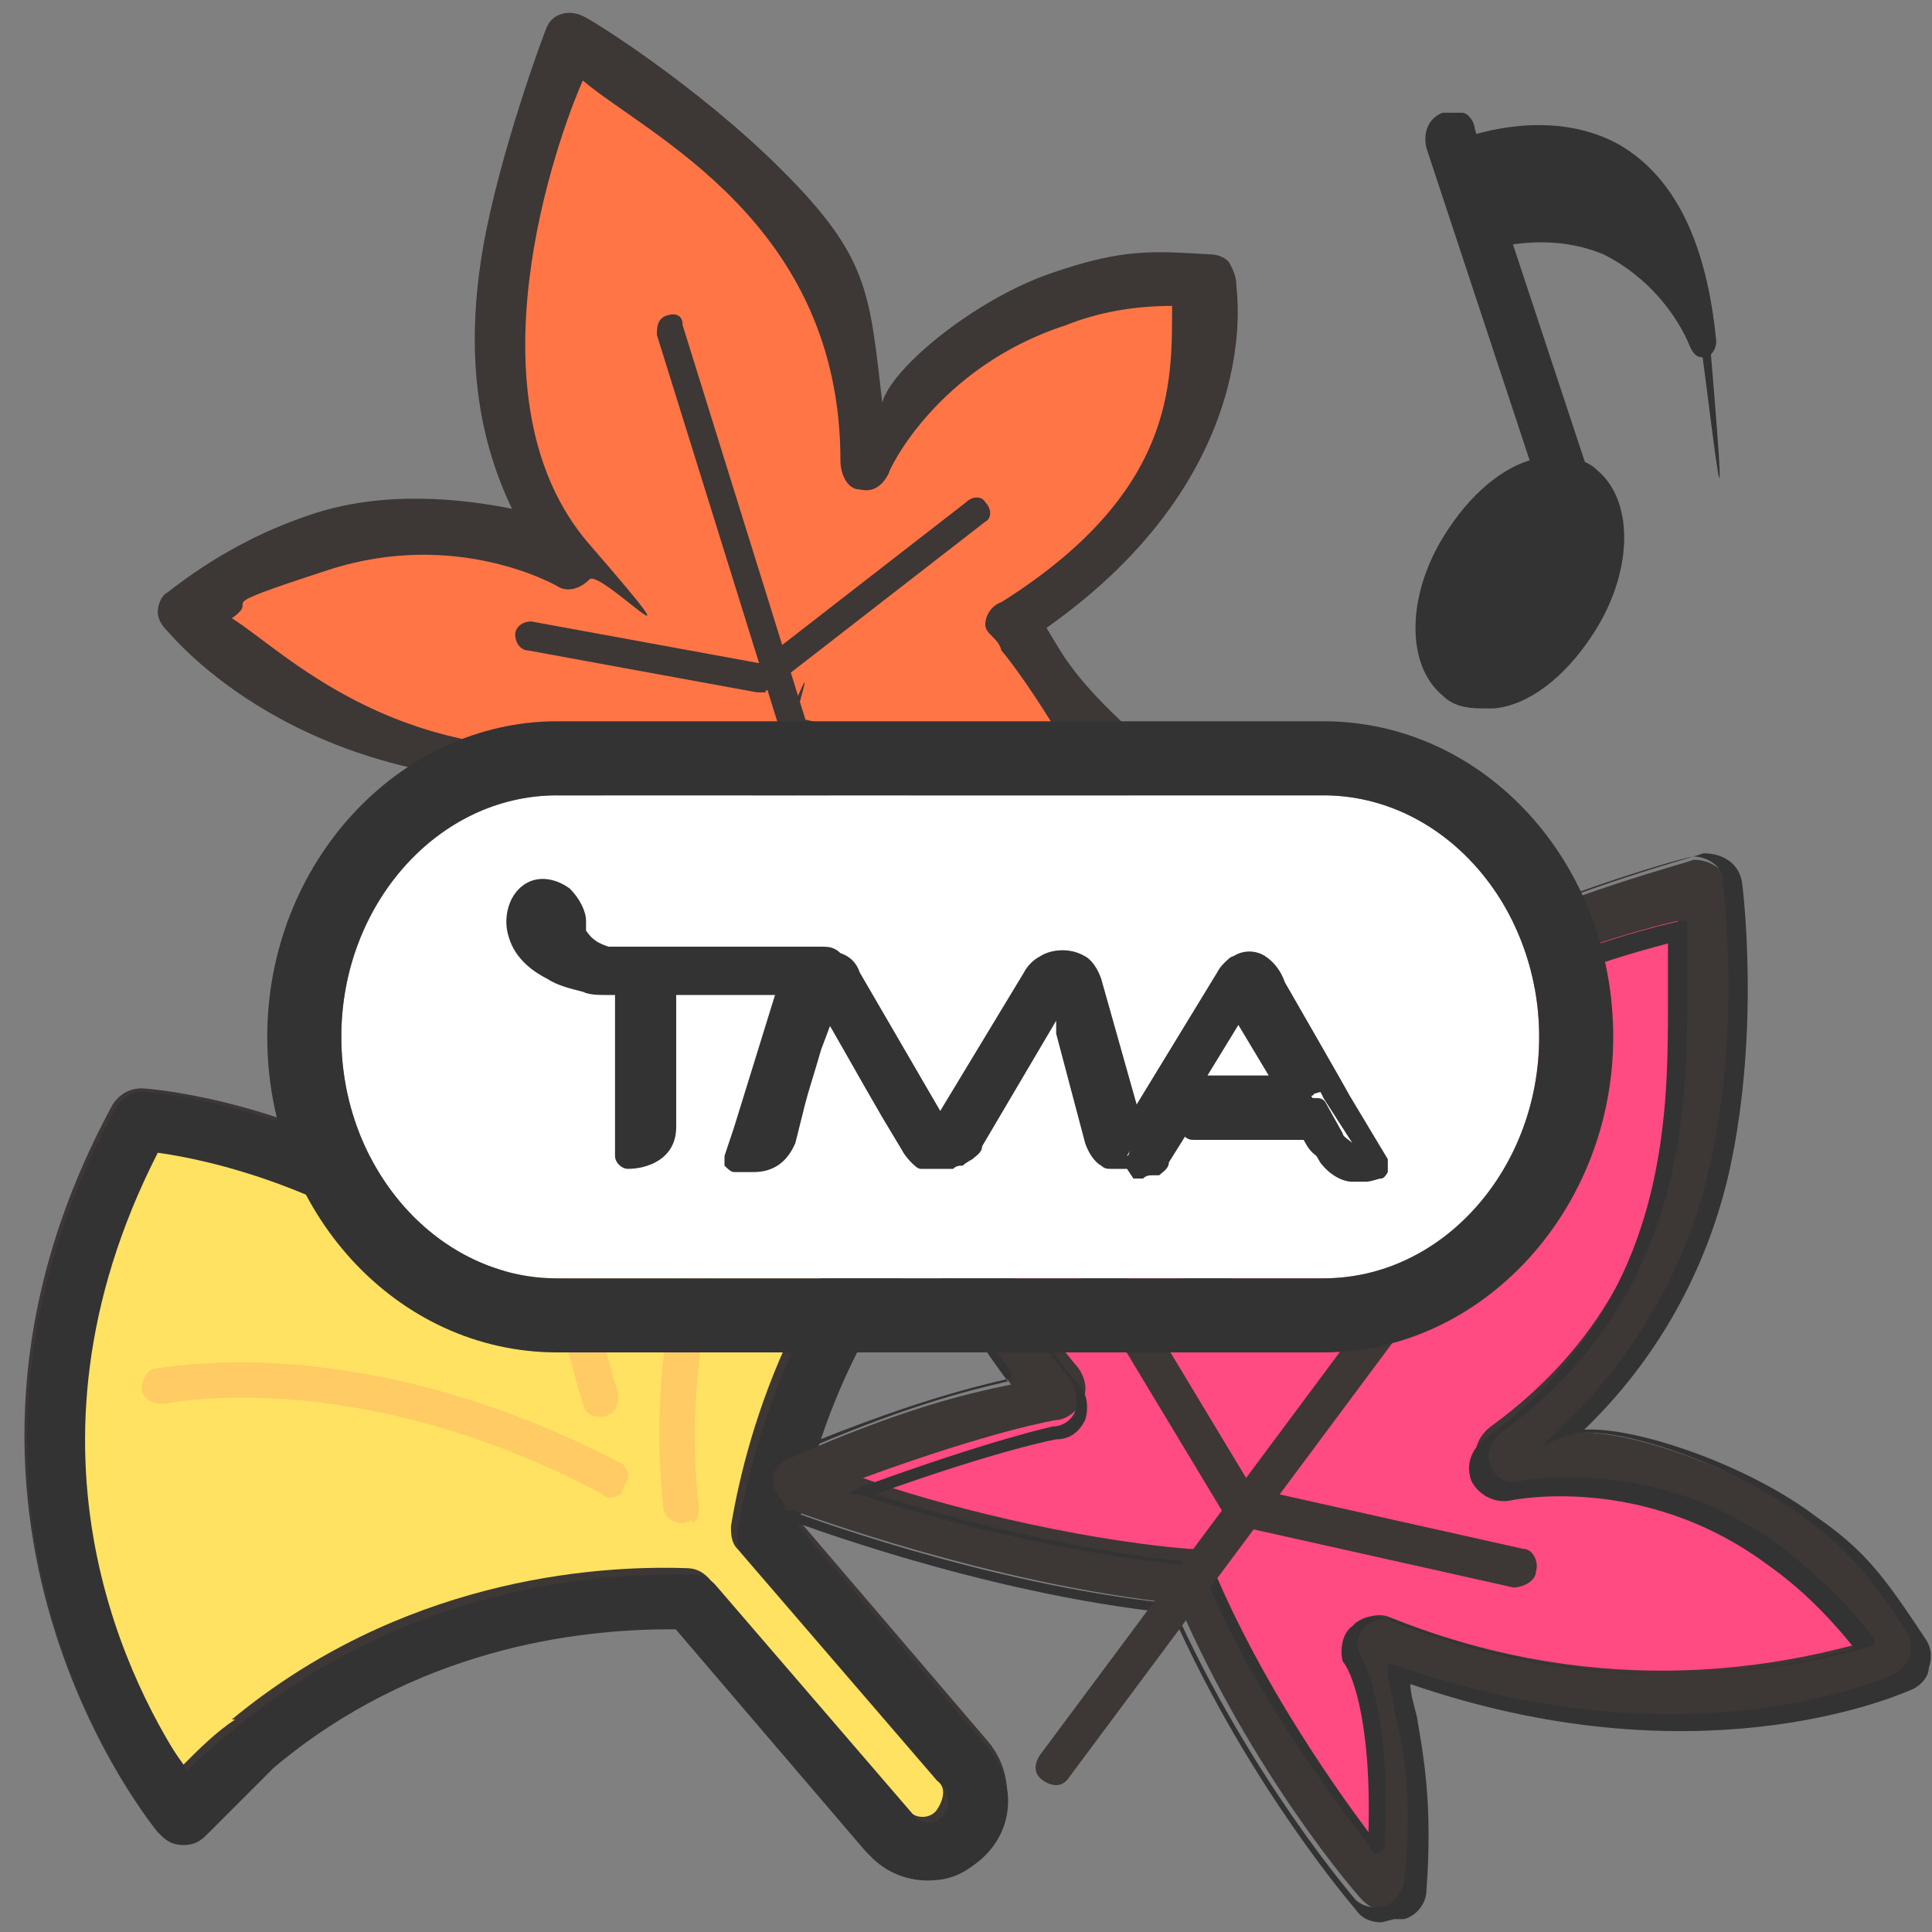 <?xml version="1.0" encoding="UTF-8"?><svg xmlns="http://www.w3.org/2000/svg" width="60" height="60" viewBox="0 0 60 60"><rect x="0" y="0" width="60" height="60" fill="#808080" stroke="none"/><defs><style>.cls-1{fill:#fff;}.cls-2{fill:#ffcb64;mix-blend-mode:multiply;}.cls-3{fill:#ff4a82;}.cls-4{isolation:isolate;}.cls-5{fill:#3d3736;}.cls-6{fill:#333;}.cls-7{fill:#ff7546;}.cls-8{fill:#ffe262;}</style></defs><g class="cls-4"><g id="_베뮤_:_가을"><path class="cls-7" d="M37.5,9.1c-7.7-.3-11.3,7.1-10.6,5.5.4-8.3-9.4-13.8-9-12.7,0,0-6.3,8.6-.2,15.7,1,.6-5.3-3.4-11.8,1.8,0,0,4.1,4.9,13,4.2,0,0-1.1,1.1-2.3,6.2,0,0,5.6-1.8,8-6.5,4.8,1.1,10.3.5,10.3.5-4-3.4-4-4.2-4-4.2,7-4.3,6.5-10.5,6.5-10.5Z"/><path class="cls-5" d="M16.8,30.5c-.2,0-.5,0-.7-.1-.3-.2-.4-.5-.3-.8.7-3.1,1.1-4.1,1.7-5.3-8.3.2-12.1-4.5-12.3-4.7-.2-.2-.3-.4-.3-.6,0-.2.1-.5.3-.6,1.4-1.1,2.9-1.9,4.4-2.4,2.3-.8,4.8-.5,6.3-.2-1.2-2.5-1.4-5.2-.9-8.1s1.9-6.7,2-6.9c.2-.4.7-.5,1.1-.3.1,0,3.5,2.1,6.2,4.8s2.7,3.8,3.1,7.2c.3-1.1,2.9-3.2,5.2-4s3.2-.7,5-.6c.2,0,.5.1.6.3.1.2.2.4.2.7,0,.2.9,5.8-5.9,10.6.5.8.8,1.6,3.2,3.7.2.2.3.5.2.9,0,.3-.4.5-.7.6-.2,0-5.4.6-10.2-.5-2,4.7-7.8,6.3-8,6.4,0,0-.1,0-.2,0ZM24.4,22.3c.1,0,.3,0,.4,0,2.9.7,6.2.7,8.2.7-1.2-2-1.9-2.8-1.9-2.8-.1-.4-.5-.5-.5-.8,0-.3.2-.6.5-.7,5.4-3.4,5.3-6.8,5.3-9.2-1.2,0-2.3.2-3.3.6-4,1.3-5.5,4.5-5.5,4.6-.2.4-.5.6-.9.5-.4,0-.6-.5-.6-.9,0-7.4-6-10.1-8-11.8-.8,1.8-3.7,9.9.2,14.4s.3.7,0,1.1c-.3.3-.7.4-1,.2,0,0-3.1-1.8-7.1-.5s-2,.8-3,1.5c1.6,1,4.9,4.5,11.3,4,.3,0,.5,0,.7.3.2.3,0,.6-.2.8,0,0-.8.6-1.2,4.5,2.8-.7,5.1-2.5,6.5-6s.2-.2.4-.2Z"/><line class="cls-7" x1="19.6" y1="7.1" x2="25.9" y2="27"/><path class="cls-5" d="M26.1,27.4c-.2,0-.5,0-.5-.3l-5.2-16.7c0-.2,0-.5.3-.6s.5,0,.5.3l5.2,16.7c0,.2,0,.5-.3.6Z"/><line class="cls-7" x1="12.9" y1="19.8" x2="23.5" y2="21.1"/><path class="cls-5" d="M23.7,21.5c0,0-.1,0-.2,0l-7.1-1.3c-.2,0-.4-.2-.4-.5,0-.2.2-.4.5-.4l7.1,1.3c.2,0,.4.2.4.5,0,.2-.1.3-.3.4Z"/><line class="cls-7" x1="23.6" y1="21.1" x2="31.4" y2="13.8"/><path class="cls-5" d="M23.8,21.5c-.2,0-.3,0-.5-.1-.2-.2-.2-.5,0-.6l6.7-5.2c.2-.2.5-.2.6,0,.2.2.2.5,0,.6l-6.7,5.2s-.1,0-.2,0Z"/><path class="cls-8" d="M12.4,28s-.7,5.6,2.4,11.1c-4.8-4.1-10.5-4.5-10.5-4.5-6.7,12.3,1.3,21.6,1.3,21.6,5.4-6,12.1-6.7,15.7-6.6l6.2,7.2c.6.7,1.5.8,2.2.2s.8-1.5.2-2.2l-6.2-7.2c.6-3.6,2.6-10.1,9.5-14.2,0,0-7.6-9.6-20.9-5.4Z"/><path class="cls-5" d="M30.3,57.7c-1.1.9-2.6.7-3.5-.3l-5.9-6.9c-2.9,0-8,.6-12.5,4.3s-1.5,1.3-2.1,2.1c-.2.2-.4.3-.7.3-.3,0-.5-.1-.7-.3,0,0-8.3-9.9-1.4-22.6.2-.3.5-.5.9-.5.2,0,4.1.3,8.2,2.7-1.6-4.5-1.1-8.4-1.1-8.6,0-.4.3-.6.6-.8,7.2-2.3,12.8-.6,16.2,1.2,3.7,1.9,5.7,4.4,5.7,4.5.2.2.2.5.2.7,0,.3-.2.5-.4.6-.9.5-1.7,1.1-2.4,1.7-4.5,3.7-6.1,8.6-6.6,11.4l5.9,6.9c.9,1.1.7,2.6-.3,3.5ZM7.2,53.4c5.2-4.3,11.1-4.8,14.1-4.7.3,0,.5.1.7.3l6.2,7.2c.2.3.7.3.9,0s.3-.7,0-.9l-6.2-7.2c-.2-.2-.2-.5-.2-.7.5-3,2.1-8.7,7.3-13s1.1-.9,1.7-1.3c-2-2.1-8.5-7.4-18.7-4.5,0,1.5,0,5.8,2.3,10,.2.4.1.9-.2,1.1h0c-.3.3-.8.3-1.2,0-3.7-3.1-7.9-4-9.4-4.2C0,45.1,4,52.5,5.7,54.8c.5-.5,1-1,1.6-1.4Z"/><path class="cls-6" d="M19,26.1c-2.1,0-4.4.3-6.9,1.1-.3.1-.6.4-.6.8,0,.2-.5,4.1,1.1,8.6-4.2-2.4-8-2.7-8.2-2.7,0,0,0,0,0,0-.3,0-.6.2-.8.5-6.9,12.7,1.3,22.5,1.4,22.6.2.2.4.3.7.3,0,0,0,0,0,0,.3,0,.5-.1.7-.3.7-.7,1.4-1.4,2.1-2.1,4.4-3.7,9.4-4.3,12.3-4.3,0,0,.1,0,.2,0l5.9,6.9c.5.6,1.2.9,1.9.9s1.1-.2,1.6-.6c1.1-.9,1.2-2.4.3-3.5l-5.9-6.9c.5-2.8,2.1-7.7,6.6-11.4.7-.6,1.6-1.2,2.4-1.7.2-.1.4-.4.4-.6,0-.3,0-.5-.2-.7,0-.1-2.1-2.6-5.7-4.5-2.2-1.2-5.4-2.3-9.3-2.3h0ZM14.8,40.1c.2,0,.4,0,.6-.2.3-.3.4-.8.2-1.1-2.3-4.2-2.4-8.5-2.3-10,2.1-.6,4-.9,5.8-.9,6.8,0,11.2,3.7,12.8,5.4-.6.4-1.2.8-1.7,1.3-5.2,4.3-6.8,10-7.3,13,0,.3,0,.5.2.7l6.2,7.2c.2.3.2.7,0,.9-.1.1-.3.2-.4.2s-.4,0-.5-.2l-6.2-7.2c-.2-.2-.4-.3-.7-.3-.2,0-.4,0-.6,0-3.2,0-8.6.7-13.5,4.7-.5.4-1.1.9-1.6,1.4-1.6-2.4-5.7-9.8-.9-19.2,1.5.2,5.7,1.1,9.4,4.2.2.1.4.2.6.2h0Z"/><path class="cls-2" d="M19.3,46.4c-.2.1-.4.2-.6,0-7.7-4.1-13.6-2.8-13.6-2.8-.3,0-.6-.1-.7-.4,0-.3.1-.6.4-.7.3,0,6.3-1.3,14.4,2.9.3.1.4.5.2.7,0,0,0,.1-.1.2Z"/><path class="cls-2" d="M19,43.9c0,0-.1,0-.2.1-.3,0-.6,0-.7-.4-2.7-9.1-1-13.6-.9-13.8.1-.3.4-.4.7-.3.3.1.4.4.3.7,0,0-1.6,4.4,1,13.1,0,.2,0,.4-.2.6Z"/><path class="cls-2" d="M21.5,47.2c0,0-.2.1-.3.1-.3,0-.6-.2-.6-.5-1-9.2,4.3-15.4,4.6-15.7.2-.2.5-.3.8,0,.2.2.3.5,0,.8,0,0-5.3,6.1-4.3,14.9,0,.2,0,.4-.2.5Z"/><path class="cls-6" d="M49.3,14.8c1,.8.9,2.9-.3,4.6-1.2,1.8-2.9,2.5-3.9,1.7-1-.8-.9-2.9.3-4.6,1.2-1.8,2.9-2.5,3.9-1.7Z"/><path class="cls-6" d="M46,22c-.5,0-.9-.1-1.2-.4-1.2-1-1.1-3.3.2-5.2.8-1.2,1.9-2.1,3-2.2.6,0,1.2,0,1.6.4h0c1.2,1,1.1,3.3-.2,5.2-.8,1.2-1.9,2.1-3,2.2-.1,0-.3,0-.4,0ZM48.3,15c0,0-.2,0-.2,0-.8.1-1.7.8-2.4,1.8-1,1.5-1.2,3.4-.4,4,.2.2.5.3.9.2.8-.1,1.7-.8,2.4-1.8,1-1.5,1.2-3.4.4-4-.2-.1-.4-.2-.7-.2Z"/><path class="cls-6" d="M49.1,16.6h0c-.3.1-.6,0-.7-.4l-3.9-11.8c-.1-.3,0-.7.3-.8h0c.3-.1.6,0,.7.4l3.9,11.8c.1.3,0,.7-.3.8Z"/><path class="cls-6" d="M48.9,16.9c-.1,0-.2,0-.3,0-.2,0-.4-.3-.4-.5l-3.9-11.8c-.1-.4,0-.9.5-1.1.2,0,.4,0,.6,0,.2,0,.4.3.4.5l3.9,11.8c.1.4,0,.9-.5,1.1h0c0,0-.2,0-.3,0ZM45,4s0,0,0,0c-.2,0-.2.3-.2.5l3.9,11.8c0,0,0,.2.2.2,0,0,.1,0,.2,0h0c.2,0,.2-.3.2-.5l-3.9-11.8c0,0,0-.2-.2-.2,0,0,0,0-.1,0Z"/><path class="cls-6" d="M44.8,4.9s7.5-3.7,8.3,5.7-.2.3-.3,0c-.7-2-3.3-4.5-7.1-3l-.9-2.8Z"/><path class="cls-6" d="M52.9,11.1c-.2,0-.3-.1-.4-.3-.4-1-1.3-2.2-2.7-2.9-1.2-.5-2.6-.5-4.1,0h-.2c0,0-1.1-3.2-1.1-3.2h.2c.1-.2,3.2-1.6,5.7-.2,1.7,1,2.7,3,3,6.1,0,.2-.1.4-.3.5,0,0,0,0,0,0ZM48,7c.7,0,1.4.1,2.1.4,1.3.6,2.2,1.7,2.7,2.6-.3-2.6-1.2-4.3-2.7-5.1-1.9-1.1-4.3-.2-5,0l.8,2.4c.7-.3,1.4-.4,2.1-.4Z"/><path class="cls-3" d="M59.3,51.7c-5-7.7-14.6-5.8-12.6-6.3,8.4-5.5,6.1-17.7,6.1-17.7,0,0-11.5.5-15.3,10.9.1,1.3-.3-7.5-9.9-10.1,0-.8-.5,8.4,5,14.9,0,0-2,.3-7.8,2.8,0,0,5.9,2.7,11.8,3.2,2.3,5.4,6.2,9.2,6.2,9.2.6-6.3-.3-7.4-.3-7.4,9.8,4,16.7.5,16.7.5Z"/><path class="cls-5" d="M24.3,47c-.2-.2-.4-.5-.4-.8,0-.4.2-.7.6-.9,3.4-1.5,5.4-2,6.9-2.3-5.8-7.7-4.7-14.3-4.7-14.6,0-.3.2-.5.4-.7.2-.2.5-.2.8-.1,2,.6,3.8,1.4,5.3,2.5,2.3,1.7,3.8,5.1,4.5,6.7,1.6-2.9,3.9-5.8,7-7.2,4.1-1.9,7.7-2.8,7.9-2.9.5,0,1,.3,1.1.8,0,.2.6,4.5-.4,8.9-.5,2.3-1.8,5.5-4.8,8.2,1.2-.5,5.2.8,7.6,2.5,1.5,1.1,2.2,2,3.3,3.7.2.2.2.5.1.8,0,.3-.3.5-.5.6-.3.1-6.5,2.9-15.6-.3.2,1.5.8,2.9.5,6.6,0,.4-.3.7-.6.8-.4.1-.7,0-1-.3-.2-.2-3.4-3.9-5.7-9.2-5.8-.6-11.7-2.8-12-2.9,0,0-.1,0-.2,0ZM37.3,48.6c.1,0,.2.2.3.4,1.4,3.3,3.5,6.3,5,8.2.2-4.4-.8-5.8-.8-5.8,0-.3,0-.7.3-1,.3-.2.7-.3,1-.2,6.9,2.8,12.6,1.4,14.8.8-.8-1.1-1.8-2-2.8-2.8-4-2.9-8.1-2.1-8.1-2.1-.5.1-.9-.1-1.1-.6-.2-.4,0-.9.4-1.2,7-5.1,5.4-12.6,5.8-15.7-2.2.5-11.9,3.2-13.6,10-.1.5-.5.8-1,.7-.5,0-.8-.4-.9-.9,0,0-.4-4.2-4.4-7.1s-2.2-1.4-3.5-1.8c.1,2.3,0,7.3,4.8,13,.2.3.3.7.1,1-.1.3-.5.6-.8.6,0,0-1.9.3-6,1.8,2.2.8,6.5,1.9,10.1,2.2.2,0,.3,0,.5.2Z"/><path class="cls-6" d="M42.9,59.7c-.3,0-.6-.1-.8-.4,0,0-3.3-3.8-5.7-9.2-5.9-.6-11.9-2.9-11.9-2.9,0,0-.1,0-.2-.1h0c-.3-.2-.4-.5-.4-.9,0-.4.3-.8.7-1,3.4-1.5,5.4-2,6.7-2.3-5.3-7.1-4.8-13.3-4.6-14.5h0c0-.4.2-.6.5-.8.3-.2.6-.2.9-.2,2,.6,3.9,1.4,5.4,2.5,2.3,1.7,3.8,4.9,4.5,6.6,1.3-2.4,3.6-5.5,7-7.1,4.1-1.9,7.7-2.8,7.9-2.9.6,0,1.1.3,1.2.9,0,0,.6,4.5-.4,9-.5,2.2-1.7,5.3-4.5,8,1.6-.1,5.1,1.1,7.2,2.7,1.6,1.1,2.2,2,3.4,3.8.2.3.2.6.1.9,0,.3-.3.6-.6.7-.7.3-6.8,2.8-15.5-.2,0,.3.1.6.2,1,.2,1.2.5,2.7.3,5.4,0,.4-.3.8-.7.9-.1,0-.2,0-.3,0ZM24.4,46.9s0,0,.1,0c0,0,6,2.3,11.9,2.9h0s0,0,0,0c2.4,5.4,5.7,9.2,5.7,9.2.2.2.6.3.9.2.3-.1.5-.4.6-.7.3-2.7,0-4.2-.3-5.4,0-.4-.2-.8-.2-1.2v-.2s.2,0,.2,0c8.8,3.1,14.8.6,15.5.3.2-.1.4-.3.5-.5s0-.5,0-.7c-1.1-1.7-1.8-2.6-3.3-3.7-2.3-1.7-6.2-3-7.4-2.5l-.7.3.5-.5c2.9-2.7,4.2-5.9,4.7-8.2,1-4.4.4-8.8.4-8.9,0-.4-.5-.7-.9-.7-.2,0-3.8,1-7.8,2.8-3.4,1.6-5.7,4.8-7,7.2v.2c-.1,0-.2-.2-.2-.2-.6-1.5-2.2-5-4.5-6.7-1.5-1.1-3.3-1.9-5.3-2.5-.2,0-.5,0-.7.1-.2.1-.3.4-.4.6h0c-.2,1.2-.7,7.4,4.7,14.5v.2c.1,0,0,0,0,0-1.3.3-3.3.8-6.9,2.3-.3.1-.5.4-.5.8,0,.3.1.5.3.7ZM42.7,57.6l-.2-.3c-1.5-2-3.7-5-5-8.2,0-.1-.2-.3-.3-.3h0c-.1,0-.3-.1-.4-.2-3.4-.3-7.8-1.4-10.1-2.2h-.3c0-.1.3-.2.3-.2,4.1-1.5,6-1.9,6-1.9.3,0,.6-.2.7-.5.1-.3,0-.6-.1-.9-4.5-5.3-4.7-10-4.8-12.6,0-.2,0-.4,0-.5v-.2s.2,0,.2,0c1.3.5,2.5,1.1,3.6,1.8,4,2.9,4.5,7.1,4.5,7.2,0,.4.4.7.8.7.4,0,.8-.2.9-.6,1.8-7.5,13.2-10,13.7-10.1h.2s0,.1,0,.1c0,.5,0,1.2,0,2,0,3.6,0,9.6-5.8,13.8-.3.3-.5.7-.3,1,.1.4.5.6.9.5,0,0,4.2-.9,8.2,2.1,1,.8,2,1.7,2.8,2.8v.2c.1,0,0,0,0,0-2.1.6-7.9,2-14.9-.8-.3-.1-.6,0-.9.2-.2.2-.3.5-.2.8.2.4,1,1.9.8,5.8v.3ZM37.4,48.5c.2.1.3.3.4.5,1.3,3,3.2,5.9,4.7,7.9.1-3.7-.6-5.1-.8-5.3h0c-.1-.4,0-.9.3-1.1.3-.3.7-.4,1.1-.2,6.8,2.7,12.3,1.5,14.5.9-.8-1-1.7-1.9-2.7-2.6-3.9-2.9-8-2-8-2-.5.1-1-.2-1.2-.6-.2-.5,0-1,.4-1.3,5.7-4.2,5.7-9.9,5.7-13.6,0-.7,0-1.3,0-1.8-1.5.4-11.6,3-13.3,9.9-.1.5-.6.9-1.1.8-.5,0-.9-.4-1-1,0,0-.5-4.1-4.4-7-1-.7-2.1-1.3-3.3-1.7,0,.1,0,.2,0,.3.1,2.5.3,7.1,4.8,12.4.3.3.3.8.2,1.1-.2.4-.5.6-.9.6,0,0-1.7.3-5.6,1.7,2.4.8,6.5,1.8,9.7,2.1.2,0,.4,0,.5.2h0Z"/><path class="cls-5" d="M32.4,55.3c-.3-.2-.3-.5-.1-.8l12.5-16.8c.2-.3.5-.3.8-.1s.3.5.1.8l-12.5,16.8c-.2.3-.5.3-.8.1Z"/><path class="cls-5" d="M38.2,47.2c0,0-.1-.1-.2-.2l-5-8.3c-.2-.3,0-.6.2-.8.3-.2.6,0,.8.2l5,8.3c.2.3,0,.6-.2.8-.2.1-.4,0-.6,0Z"/><path class="cls-5" d="M38.3,47.3c-.2-.1-.3-.4-.2-.6,0-.3.4-.5.7-.5l8.5,1.9c.3,0,.5.4.4.7,0,.3-.4.5-.7.5l-8.5-1.9c0,0-.2,0-.2,0Z"/><path class="cls-1" d="M47.8,32.2c0,4.2-3,7.5-6.7,7.5h-23.8c-3.7,0-6.7-3.4-6.7-7.5h0c0-4.2,3-7.5,6.7-7.5h23.8c3.7,0,6.7,3.4,6.7,7.5h0Z"/><path class="cls-6" d="M41.1,24.7c3.7,0,6.7,3.4,6.7,7.5s-3,7.5-6.7,7.5h-23.8c-3.7,0-6.7-3.4-6.7-7.5s3-7.5,6.7-7.5h23.8M41.1,22.4h-23.8c-4.9,0-9,4.4-9,9.8s4,9.8,9,9.8h23.8c4.9,0,9-4.4,9-9.8s-4-9.8-9-9.8h0Z"/><path class="cls-6" d="M24.6,30.8s0,0-.1,0l-1.3,4.2h0l-.3.9s.9.3,1.2-.6l.3-1.2c-.4,1.5,0,0,.5-1.8,0-.1.1-.3.2-.5,0-.2.2-.5.2-.6,0,0-.2-.4-.7-.4Z"/><path class="cls-6" d="M23.2,36.4c-.2,0-.3,0-.4,0-.1,0-.2-.1-.3-.2,0-.1,0-.2,0-.3l.3-.9s0,0,0,0l1.3-4.2c0-.2.2-.3.4-.3.7,0,1.1.3,1.3.7,0,0,0,.2,0,.3,0,0,0,.2,0,.3l-.3.8c-.2.7-.4,1.3-.5,1.7,0,0,0,0,0,0h0s0,0,0,0l-.3,1.2c-.3.7-.8.9-1.3.9ZM23.6,35.2v.2s.1-.1.2-.3l.2-.6h0s0,0,0-.1c0-.4.3-1,.7-2.3l.3-.8s0,0,0,0c0,0,0,0,0,0l-1.2,3.9s0,0,0,0Z"/><path class="cls-6" d="M19.5,35v.9s1,0,1-.9v-4.2h-1v4.2Z"/><path class="cls-6" d="M19.5,36.3c-.2,0-.4-.2-.4-.4v-5.1c0-.2.2-.4.4-.4h1.1c.2,0,.4.2.4.4v4.2c0,1-.9,1.3-1.5,1.3ZM19.9,31.2v4.1c.1,0,.2-.2.2-.4v-3.8h-.2Z"/><path class="cls-6" d="M41.4,33.8c0-.1-2-3.4-2-3.5-.1-.2-.3-.5-.5-.6-.2,0-.4,0-.6,0-.1,0-.3.2-.3.4l-3,5-1.4-4.9c0-.2-.2-.4-.3-.4-.1,0-.3-.1-.5-.1s-.3,0-.4.1c-.1,0-.3.2-.3.4l-2.9,4.9-2.8-4.9c0-.2-.3-.3-.4-.4-.1,0-.2-.1-.4-.1h-5.9c-.3,0-.5,0-.8,0-.4,0-.8-.2-1-.7,0-.1,0-.3-.1-.4,0-.3-.2-.5-.4-.7-.2-.2-.6-.2-.8-.1-.4.2-.5.8-.4,1.2.2.4.6.8,1,1,.3.2.6.3,1,.4.2,0,.5,0,.7.1.2,0,.4,0,.6,0h0s5.2,0,5.2,0c.5,0,1,.2,1.2.7.2.3,2.4,4.3,2.5,4.3,0,.1.2.2.2.3,0,0,.1.1.2.1,0,0,0,0,.1,0,.2,0,.5,0,.6,0,0,0,0,0,.1,0,0,0,.1,0,.2-.1,0,0,.1-.2.2-.3l2.8-4.7v.2c.2.6.3.8.3,1,0,0,0,0,0,.1h0s.5,1.9.5,1.9h0l.4,1.5c0,.2.2.3.3.4,0,0,0,0,.1,0,0,0,0,0,0,0h0c0,0,.2,0,.3,0h0s0,0,.1,0c0,0,0,0,.1,0,0,0,0,0,.1,0h0s0,0,0,0h0s0,0,0,0c0,0,.1-.2.2-.3l2.7-4.7,1.8,3h-2.5c-.7,0-.8.8-.8.8h3.8c0,.1,0,.2,0,.2l.4.7s0,0,0,0c.2.3.4.4.7.4,0,0,.2,0,.3,0,.2,0,.3,0,.3,0,0,0,0,0,0,0h0l-1.2-2Z"/><path class="cls-6" d="M35,36.3c-.1,0-.2,0-.3,0,0,0-.1,0-.2,0-.1,0-.2,0-.3-.1-.2-.1-.4-.4-.5-.7l-.9-3.4s0-.2,0-.2c0,0,0-.1,0-.2l-2.3,3.9c0,.2-.2.3-.3.4,0,0-.2.1-.3.2-.1,0-.2,0-.3.1-.2,0-.5,0-.7,0,0,0-.2,0-.3,0-.1,0-.2-.1-.3-.2,0,0-.2-.2-.3-.4l-.6-1c-.7-1.2-1.7-3-1.9-3.3-.2-.3-.5-.5-.8-.5h-5.2s0,0-.1,0c-.2,0-.4,0-.6,0-.2,0-.5,0-.7-.1-.4-.1-.8-.2-1.1-.4-.4-.2-1-.6-1.2-1.3-.2-.6,0-1.4.6-1.7.4-.2.9-.1,1.3.2.3.3.5.7.5,1,0,.1,0,.2,0,.3.2.3.4.4.7.5.2,0,.5,0,.7,0h5.9c.2,0,.4,0,.6.2.3.1.5.3.6.6l2.5,4.3,2.6-4.3c.1-.2.3-.4.5-.5.3-.2.9-.3,1.4,0,.2.1.4.4.5.7l1.1,3.9,2.5-4.1c.1-.2.3-.4.5-.5.3-.2.7-.2,1,0,.3.2.5.5.6.8,0,0,1.9,3.3,2,3.5l1.2,2c0,.1,0,.3,0,.4,0,0-.1.2-.2.2-.1,0-.3.1-.5.1-.1,0-.3,0-.4,0-.3,0-.7-.2-1-.6,0,0,0,0,0,0l-.4-.7h-3.5c-.1,0-.2,0-.3-.1l-.5.8c0,.2-.2.3-.3.4,0,0,0,0-.1,0,0,0-.1,0-.1,0-.1,0-.2,0-.3.1h-.3s0,0,0,0ZM35,35.5v.4c.1,0,.1-.4.1-.4,0,0,0,0-.1,0ZM25.3,30.1c.4.1.7.4,1,.8.1.2,1.2,2.1,1.9,3.3.3.6.6,1,.6,1,0,.1.1.2.1.2v.4c-.1,0,0-.4,0-.4.1,0,.4,0,.5,0,0,0,0,0,0,0,0,0,0,0,0-.1,0,0-.2.2-.3.2h0c-.2,0-.3,0-.4-.2l-2.8-4.9c0,0-.1-.2-.2-.2-.1,0-.2,0-.2,0h-.2ZM32.8,30.2s0,0,0,0c.2,0,.3.1.4.3v.2c.2.5.3.8.3,1,0,0,0,.1,0,.2l1,3.4c0,.1,0,.2.1.2,0,0,.1,0,.1,0,0,0,0,0,.1,0-.1,0-.2-.2-.3-.3l-1.4-4.9c0-.1,0-.2-.1-.2-.2-.1-.4,0-.4,0,0,0-.2.1-.2.2l-2.4,4,2.3-3.9c0-.1.2-.2.4-.2ZM36,34.3l-.6,1c0,0-.1.1-.2.2h0s0,0,0,0c0,0,0,0,.1-.2l.5-.9ZM40.6,34.1h.2c.2,0,.3,0,.4.2l.5.9c0,.1.2.2.3.3l-.9-1.4s0,0,0,0c0-.1-2-3.4-2-3.5,0-.1-.2-.4-.4-.5,0,0,0,0-.1,0,0,0-.2.1-.2.2h0c0,0,.2,0,.2,0h0c.2,0,.3,0,.4.2l1.8,3c0,.1,0,.3,0,.4,0,0,0,0,0,.1ZM38.6,31.6l-1.1,1.8c0,0,.1,0,.2,0,0,0,0,0,.1,0h1.8l-1-1.8ZM16.8,28c0,0-.1,0-.1,0-.2,0-.3.4-.2.6.1.3.4.6.8.8.2.1.5.2.8.3-.2-.1-.5-.4-.6-.7,0-.2-.1-.3-.1-.5,0-.2-.1-.4-.2-.5,0,0-.2,0-.2,0Z"/></g></g></svg>
